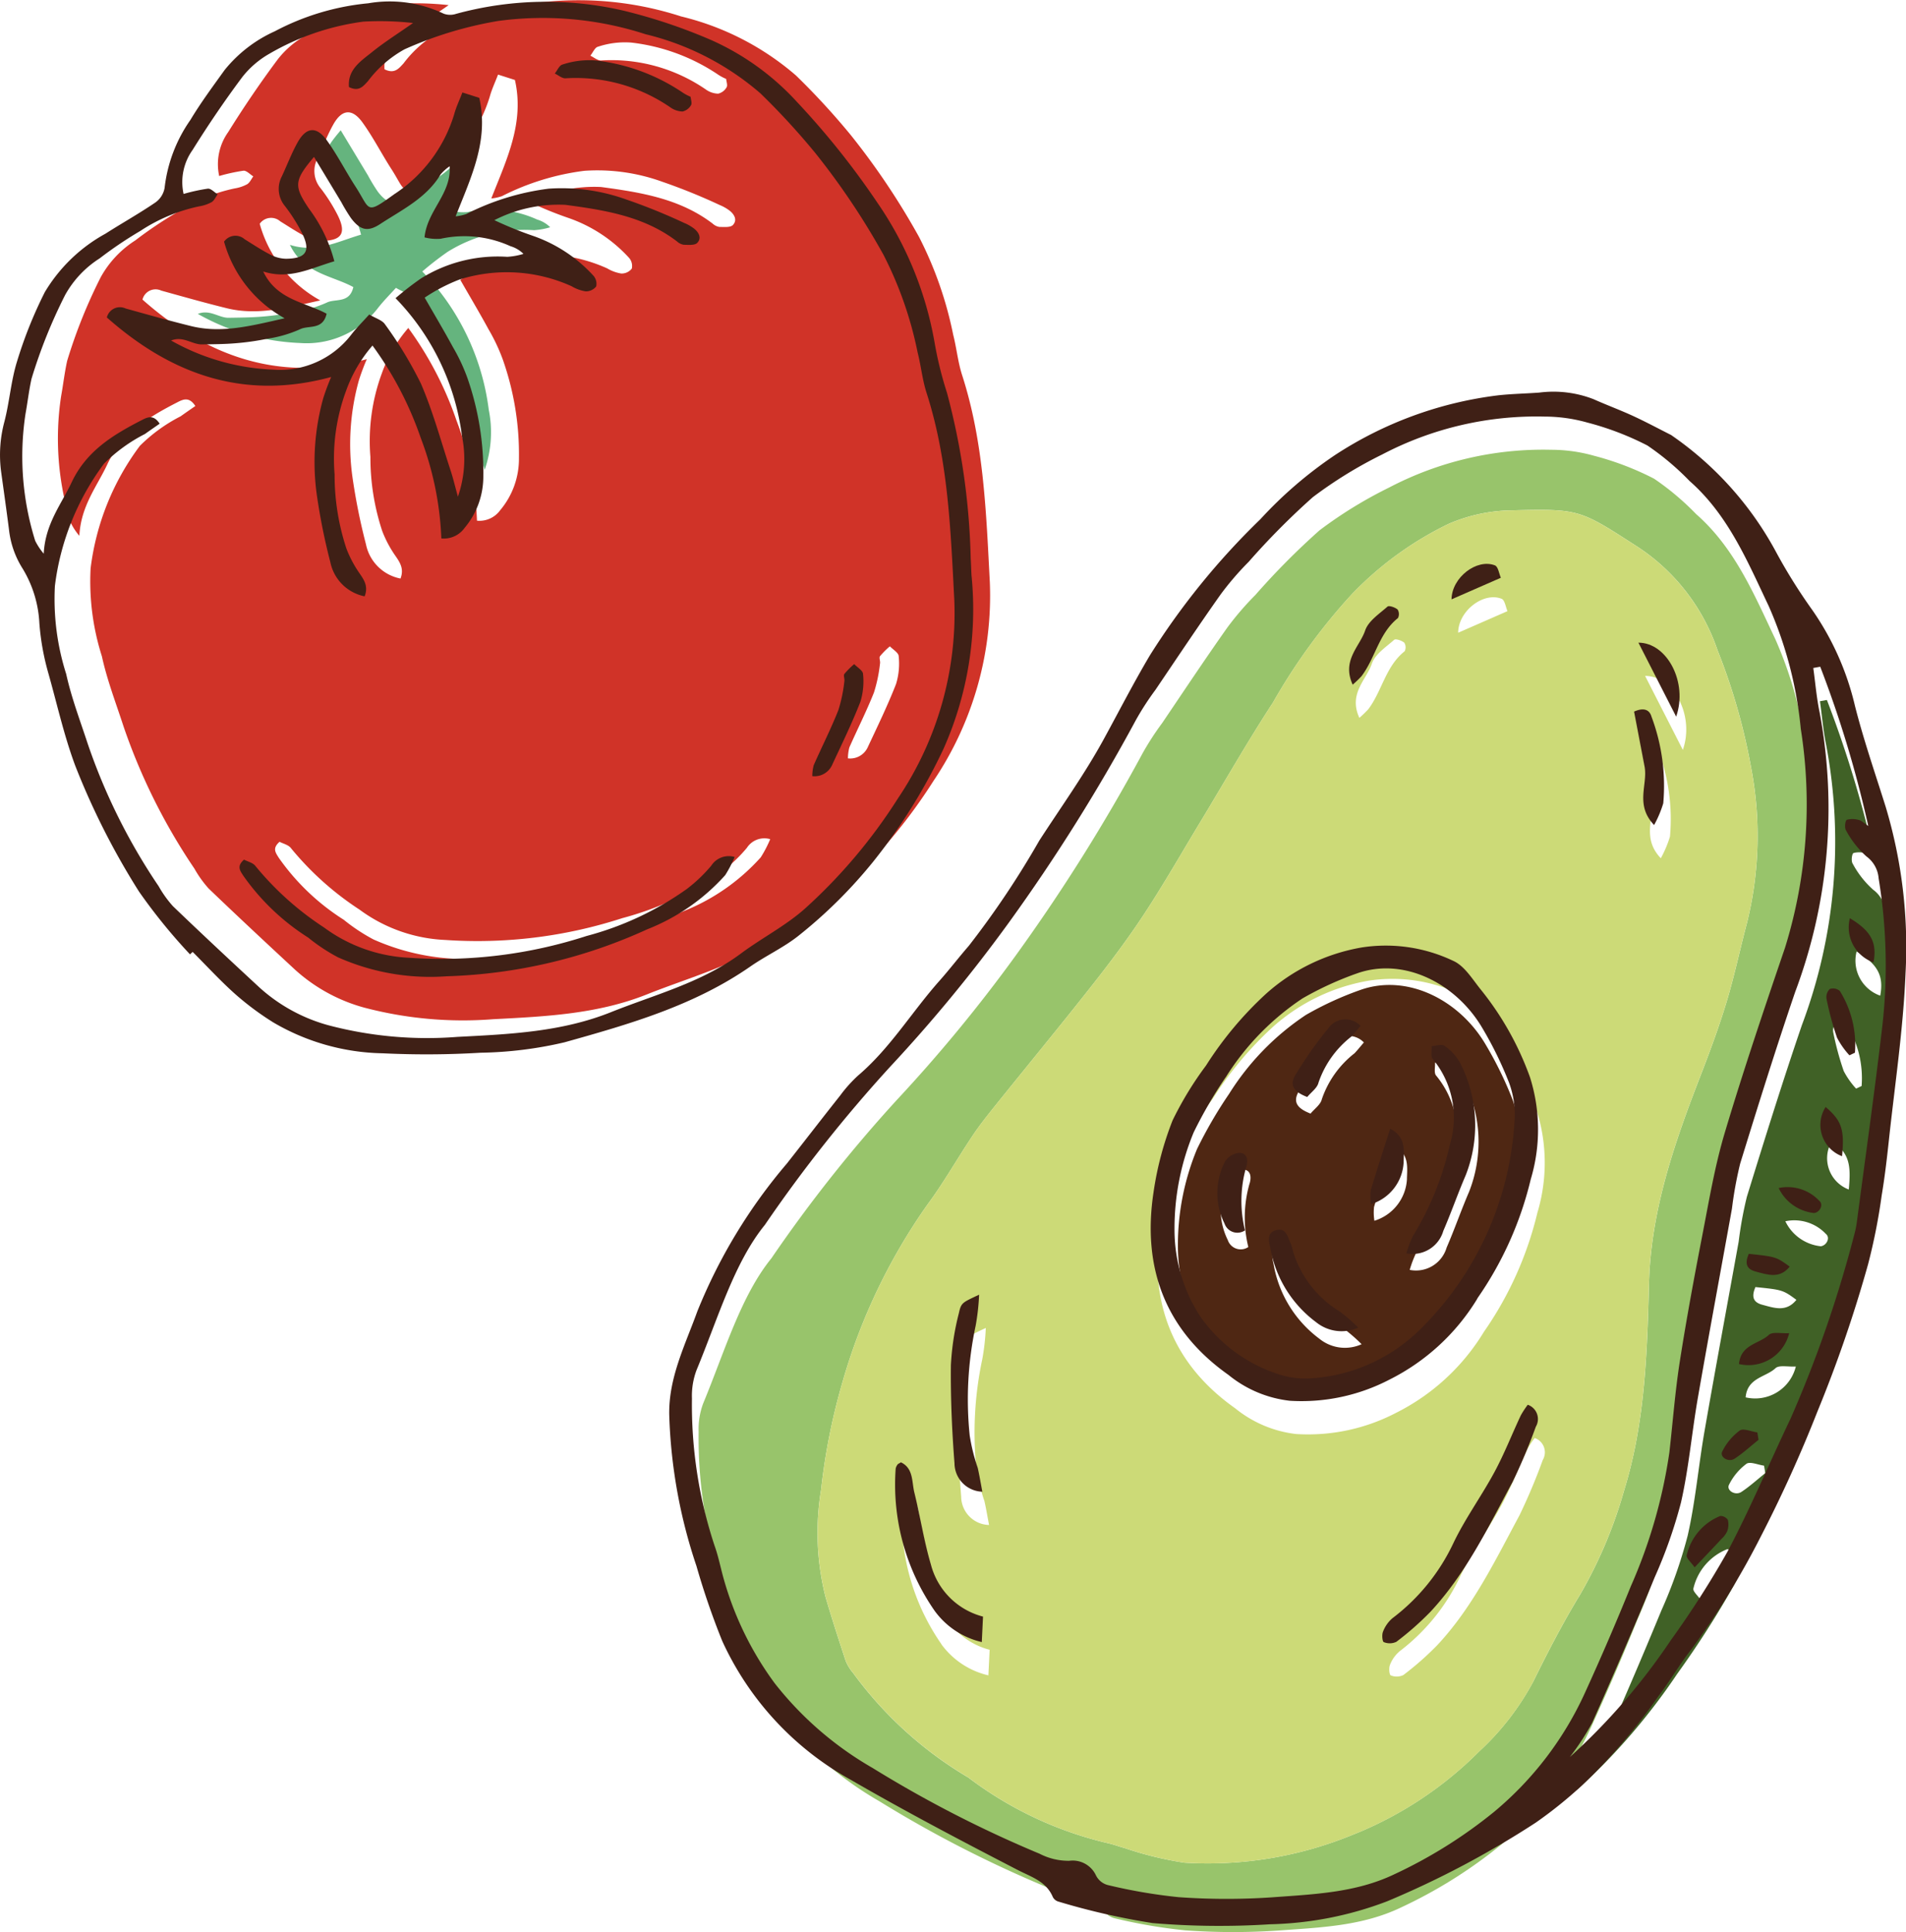 <svg id="type_illust01" xmlns="http://www.w3.org/2000/svg" xmlns:xlink="http://www.w3.org/1999/xlink" width="116.166" height="117.701" viewBox="0 0 116.166 117.701">
  <defs>
    <clipPath id="clip-path">
      <rect id="Rectangle_4714" data-name="Rectangle 4714" width="116.166" height="117.701" fill="none"/>
    </clipPath>
  </defs>
  <g id="Group_5482" data-name="Group 5482" clip-path="url(#clip-path)">
    <path id="Path_17987" data-name="Path 17987" d="M12.964,24.727c-.368-.563-.73-.406-1.078-.225C10.134,25.4,8.5,26.38,7.6,28.3c-.63,1.341-1.605,2.522-1.7,4.343a3.845,3.845,0,0,1-.52-.787,17.184,17.184,0,0,1-.591-7.722c.13-.717.211-1.443.369-2.153a31.259,31.259,0,0,1,2.049-5.1,6.22,6.22,0,0,1,2.1-2.233,24.6,24.6,0,0,1,2.476-1.67,10.4,10.4,0,0,1,3.587-1.5,2.357,2.357,0,0,0,.76-.256c.161-.1.251-.314.371-.477-.2-.123-.412-.362-.6-.345a11.169,11.169,0,0,0-1.478.323A3.365,3.365,0,0,1,14.97,8.05c.949-1.523,1.961-3.013,3.035-4.451a5.664,5.664,0,0,1,1.634-1.407A15.39,15.39,0,0,1,25.374.229a18.251,18.251,0,0,1,3.034.083c-.974.684-1.77,1.183-2.494,1.768-.683.553-1.506,1.07-1.414,2.142.608.3.869-.049,1.156-.357a7.048,7.048,0,0,1,2.233-1.942A23.39,23.39,0,0,1,33.587.2,20.272,20.272,0,0,1,42.573,1a16.653,16.653,0,0,1,7,3.595,43.93,43.93,0,0,1,3.348,3.639,44.169,44.169,0,0,1,4.155,6.2,22.915,22.915,0,0,1,2.08,5.947c.209.817.289,1.671.546,2.47,1.326,4.11,1.466,8.381,1.69,12.629A20.181,20.181,0,0,1,57.96,47.57a32.387,32.387,0,0,1-5.62,6.668c-1.179,1.067-2.646,1.81-3.933,2.766-2.386,1.773-5.229,2.5-7.922,3.578-3.014,1.2-6.178,1.344-9.363,1.509a23.628,23.628,0,0,1-7.867-.708,10.312,10.312,0,0,1-4.2-2.3c-1.771-1.641-3.537-3.286-5.279-4.958a6.8,6.8,0,0,1-.864-1.209,36.425,36.425,0,0,1-4.323-8.675c-.46-1.413-1-2.813-1.315-4.258a15.017,15.017,0,0,1-.687-5.365,15.65,15.65,0,0,1,3-7.455,9.873,9.873,0,0,1,2.484-1.8c.3-.214.6-.42.9-.629m12.5,10.518c.252-.649-.078-1.053-.384-1.5a7.05,7.05,0,0,1-.727-1.4,14.279,14.279,0,0,1-.721-4.519,11.909,11.909,0,0,1,.694-5.08,8.621,8.621,0,0,1,1.616-2.772A21.158,21.158,0,0,1,28.88,25.6a19.28,19.28,0,0,1,1.255,6.121,1.558,1.558,0,0,0,1.413-.637,4.857,4.857,0,0,0,1.145-3.172,17.367,17.367,0,0,0-.979-5.993,11.221,11.221,0,0,0-.878-1.862c-.523-.964-1.085-1.906-1.717-3.007a10.7,10.7,0,0,1,2.114-1.1,9.576,9.576,0,0,1,6.838.4,2.411,2.411,0,0,0,.855.313.788.788,0,0,0,.645-.3.748.748,0,0,0-.183-.671,8.975,8.975,0,0,0-3.711-2.425,23.034,23.034,0,0,1-2.311-.941,8.58,8.58,0,0,1,4.335-.933c2.392.322,4.794.7,6.8,2.232a.786.786,0,0,0,.409.2c.282,0,.669.043.822-.116.285-.3.091-.651-.209-.883a2.689,2.689,0,0,0-.6-.338,35.544,35.544,0,0,0-3.5-1.417,11.632,11.632,0,0,0-4.746-.665,15.291,15.291,0,0,0-5.023,1.545,2.948,2.948,0,0,1-.647.14c.932-2.373,2.034-4.6,1.44-7.219l-1.028-.328c-.184.482-.381.894-.5,1.328a8.882,8.882,0,0,1-3.644,4.864c-1.77,1.278-1.442.98-2.362-.445-.6-.933-1.108-1.932-1.756-2.83-.625-.866-1.245-.813-1.767.1-.377.665-.646,1.391-.972,2.086a1.636,1.636,0,0,0,.192,1.826,10.4,10.4,0,0,1,1.04,1.647c.538,1.087.246,1.542-.977,1.555a2.146,2.146,0,0,1-.959-.252c-.541-.278-1.052-.619-1.571-.94a.843.843,0,0,0-1.25.152A7.662,7.662,0,0,0,20.583,18.3c-2.069.468-3.849.932-5.7.477-1.337-.328-2.661-.705-3.988-1.072a.821.821,0,0,0-1.147.547c3.959,3.5,8.388,5.062,13.672,3.629a13.229,13.229,0,0,0-.487,1.306,14.473,14.473,0,0,0-.381,5.924,37.269,37.269,0,0,0,.817,4.05,2.664,2.664,0,0,0,2.093,2.082M48.009,51.124a1.267,1.267,0,0,0-1.427.531A9.236,9.236,0,0,1,45.1,53.071a18.842,18.842,0,0,1-6.112,2.864A28.614,28.614,0,0,1,28.2,57.263a9.491,9.491,0,0,1-5.222-1.847,18.35,18.35,0,0,1-4.171-3.733c-.145-.211-.49-.285-.705-.4-.456.4-.244.658-.048.974a13.91,13.91,0,0,0,3.961,3.776,11.112,11.112,0,0,0,1.813,1.2,13.821,13.821,0,0,0,6.623,1.156,31.608,31.608,0,0,0,12.223-2.859,12.535,12.535,0,0,0,4.756-3.3,7.29,7.29,0,0,0,.576-1.106M45.324,4.809a2.918,2.918,0,0,1-.457-.239,11.9,11.9,0,0,0-5.335-1.976,5.178,5.178,0,0,0-2.024.253c-.186.041-.311.356-.464.546.22.1.449.307.66.29a10.167,10.167,0,0,1,6.4,1.783,1.342,1.342,0,0,0,.732.24.811.811,0,0,0,.512-.387c.075-.122-.012-.345-.026-.51M52.742,46.2a1.175,1.175,0,0,0,1.2-.658c.6-1.283,1.22-2.556,1.734-3.872a4.223,4.223,0,0,0,.16-1.7c-.011-.206-.348-.4-.537-.595a4.8,4.8,0,0,0-.6.6c-.071.1.028.3,0,.448a9.085,9.085,0,0,1-.368,1.761c-.45,1.136-1.006,2.23-1.5,3.349a2.625,2.625,0,0,0-.087.665" transform="translate(-1.064 0)" fill="#d03328" fill-rule="evenodd"/>
    <path id="Path_17988" data-name="Path 17988" d="M29.394,18.948a14.715,14.715,0,0,1,4.049,8.424,6.948,6.948,0,0,1-.252,3.664c-.185-.668-.293-1.134-.443-1.588-.584-1.773-1.071-3.588-1.809-5.294a24.343,24.343,0,0,0-2.192-3.611c-.168-.255-.562-.36-.962-.6-.4.442-.787.828-1.119,1.26a5.473,5.473,0,0,1-4.731,2.1,13.73,13.73,0,0,1-6.224-1.774c.738-.293,1.28.247,1.877.237.685-.012,1.371-.014,2.053-.071a15.727,15.727,0,0,0,1.932-.274,7.635,7.635,0,0,0,1.975-.569c.527-.279,1.406.073,1.641-.956-1.3-.705-3.034-.827-3.864-2.572,1.615.516,2.888-.2,4.334-.622a9.141,9.141,0,0,0-1.539-3.195c-.926-1.381-.931-1.712.3-3.163.571.945,1.118,1.851,1.664,2.757a10.846,10.846,0,0,0,.594.978c.552.725,1.008.856,1.773.355,1.333-.874,2.817-1.578,3.687-3.028a2.777,2.777,0,0,1,.547-.493c.118,1.683-1.368,2.691-1.529,4.332a2.951,2.951,0,0,0,.985.084,6.788,6.788,0,0,1,4.254.454,1.873,1.873,0,0,1,.791.468,4.271,4.271,0,0,1-.99.179,8.841,8.841,0,0,0-5.264,1.322,18.937,18.937,0,0,0-1.539,1.194" transform="translate(-3.654 -2.407)" fill="#65b47e" fill-rule="evenodd"/>
    <path id="Path_17989" data-name="Path 17989" d="M11.577,58.168a34.152,34.152,0,0,1-3.108-3.826,45.068,45.068,0,0,1-3.888-7.677c-.7-1.883-1.118-3.812-1.662-5.718A15.176,15.176,0,0,1,2.4,38a7.068,7.068,0,0,0-1.028-3.341,5.549,5.549,0,0,1-.823-2.354C.4,31.135.233,29.964.072,28.794a7.784,7.784,0,0,1,.194-3.063c.314-1.206.4-2.478.767-3.662a26.421,26.421,0,0,1,1.7-4.244A9.792,9.792,0,0,1,6.43,14.266c1-.638,2.039-1.219,3.02-1.886a1.375,1.375,0,0,0,.582-.9,8.972,8.972,0,0,1,1.575-4.146c.63-1.05,1.366-2.038,2.081-3.035a8.3,8.3,0,0,1,3.065-2.364A15.212,15.212,0,0,1,22.445.231a7.648,7.648,0,0,1,4.6.635A1.145,1.145,0,0,0,27.8.874,20.83,20.83,0,0,1,38.053.692a33.111,33.111,0,0,1,5.329,1.795,15.728,15.728,0,0,1,5.182,3.744,48.657,48.657,0,0,1,4.93,6.178,21.5,21.5,0,0,1,3.457,8.435,22.509,22.509,0,0,0,.766,3.119,42.652,42.652,0,0,1,1.445,10.094c.023.341.028.682.049,1.022a20.869,20.869,0,0,1-1.7,10.557,34.3,34.3,0,0,1-4.238,6.821,29.144,29.144,0,0,1-4.643,4.61c-.9.705-1.961,1.193-2.9,1.846C42.292,61.3,38.34,62.429,34.4,63.531a23.95,23.95,0,0,1-5.108.633,54.99,54.99,0,0,1-5.962.035,13.625,13.625,0,0,1-6.674-1.882,17.44,17.44,0,0,1-2.3-1.707c-.915-.813-1.746-1.721-2.613-2.588l-.161.146M9.73,25.843c-.3.21-.6.415-.9.629a9.876,9.876,0,0,0-2.484,1.8,15.653,15.653,0,0,0-3,7.454,15.034,15.034,0,0,0,.688,5.365c.318,1.446.853,2.846,1.315,4.258a36.408,36.408,0,0,0,4.322,8.675,6.818,6.818,0,0,0,.865,1.209c1.741,1.672,3.507,3.318,5.279,4.958a10.312,10.312,0,0,0,4.2,2.3,23.605,23.605,0,0,0,7.867.708c3.186-.164,6.35-.3,9.364-1.509,2.693-1.077,5.536-1.8,7.921-3.577,1.288-.957,2.754-1.7,3.934-2.766a32.412,32.412,0,0,0,5.62-6.668A20.18,20.18,0,0,0,58.163,36.6c-.224-4.248-.365-8.52-1.69-12.63-.258-.8-.338-1.653-.547-2.47a22.908,22.908,0,0,0-2.08-5.946,44.244,44.244,0,0,0-4.155-6.2,43.8,43.8,0,0,0-3.348-3.638,16.668,16.668,0,0,0-7-3.6,20.276,20.276,0,0,0-8.987-.807,23.4,23.4,0,0,0-5.7,1.726,7.042,7.042,0,0,0-2.232,1.942c-.287.308-.548.661-1.156.357C21.174,4.266,22,3.748,22.68,3.2c.724-.586,1.519-1.084,2.494-1.768a18.178,18.178,0,0,0-3.034-.083,15.4,15.4,0,0,0-5.734,1.963,5.645,5.645,0,0,0-1.634,1.407c-1.074,1.438-2.087,2.928-3.036,4.45a3.366,3.366,0,0,0-.547,2.677,11.136,11.136,0,0,1,1.478-.322c.188-.018.4.223.6.345-.121.164-.21.381-.371.478a2.381,2.381,0,0,1-.76.255,10.39,10.39,0,0,0-3.587,1.5,24.471,24.471,0,0,0-2.476,1.67A6.22,6.22,0,0,0,3.971,18a31.379,31.379,0,0,0-2.048,5.1c-.159.71-.239,1.437-.37,2.153a17.2,17.2,0,0,0,.592,7.722,3.888,3.888,0,0,0,.52.787c.094-1.823,1.068-3,1.7-4.344.906-1.923,2.535-2.9,4.287-3.8.349-.18.711-.338,1.079.225" transform="translate(0 -0.031)" fill="#3f2016" fill-rule="evenodd"/>
    <path id="Path_17990" data-name="Path 17990" d="M24.2,38.036a2.666,2.666,0,0,1-2.093-2.082,37.427,37.427,0,0,1-.817-4.05,14.47,14.47,0,0,1,.381-5.923,13.118,13.118,0,0,1,.487-1.307c-5.285,1.434-9.713-.129-13.672-3.628A.821.821,0,0,1,9.633,20.5c1.327.367,2.651.744,3.988,1.072,1.853.456,3.633-.008,5.7-.477a7.661,7.661,0,0,1-3.691-4.666.844.844,0,0,1,1.25-.151c.519.322,1.029.662,1.571.94a2.146,2.146,0,0,0,.959.252c1.222-.013,1.515-.468.977-1.555a10.4,10.4,0,0,0-1.04-1.647,1.636,1.636,0,0,1-.192-1.826c.325-.694.595-1.42.972-2.086.521-.916,1.141-.969,1.767-.1.648.9,1.153,1.9,1.756,2.83.919,1.425.592,1.723,2.362.445a8.882,8.882,0,0,0,3.644-4.864c.117-.435.315-.846.5-1.328l1.028.328c.594,2.62-.507,4.846-1.44,7.219a2.948,2.948,0,0,0,.647-.14A15.273,15.273,0,0,1,35.415,13.2a11.644,11.644,0,0,1,4.746.665,35.74,35.74,0,0,1,3.5,1.417,2.689,2.689,0,0,1,.6.338c.3.232.495.585.209.883-.152.159-.54.12-.821.115a.785.785,0,0,1-.409-.2c-2.006-1.537-4.409-1.912-6.8-2.232a8.578,8.578,0,0,0-4.335.933,23.034,23.034,0,0,0,2.311.941,8.98,8.98,0,0,1,3.711,2.425.748.748,0,0,1,.183.671.789.789,0,0,1-.645.3,2.411,2.411,0,0,1-.855-.313,9.582,9.582,0,0,0-6.839-.405,10.77,10.77,0,0,0-2.114,1.1c.632,1.1,1.194,2.043,1.717,3.006a11.258,11.258,0,0,1,.878,1.863,17.386,17.386,0,0,1,.979,5.993,4.857,4.857,0,0,1-1.145,3.172,1.558,1.558,0,0,1-1.413.637,19.3,19.3,0,0,0-1.255-6.121,21.18,21.18,0,0,0-2.941-5.63,8.613,8.613,0,0,0-1.616,2.772,11.908,11.908,0,0,0-.694,5.08,14.282,14.282,0,0,0,.721,4.519,7.031,7.031,0,0,0,.727,1.4c.306.449.635.853.384,1.5m1.886-18.161a18.937,18.937,0,0,1,1.539-1.194,8.841,8.841,0,0,1,5.264-1.322,4.272,4.272,0,0,0,.99-.179,1.873,1.873,0,0,0-.791-.468,6.788,6.788,0,0,0-4.254-.454,2.951,2.951,0,0,1-.985-.084c.161-1.641,1.648-2.649,1.529-4.332a2.777,2.777,0,0,0-.547.493c-.869,1.45-2.354,2.154-3.687,3.028-.764.5-1.221.371-1.773-.355a10.845,10.845,0,0,1-.594-.978c-.546-.906-1.093-1.811-1.664-2.757-1.233,1.451-1.229,1.782-.3,3.163a9.141,9.141,0,0,1,1.539,3.195c-1.447.421-2.72,1.137-4.334.622.83,1.744,2.567,1.866,3.864,2.572-.235,1.029-1.114.678-1.641.956a7.635,7.635,0,0,1-1.975.569,15.727,15.727,0,0,1-1.932.274c-.681.058-1.368.06-2.053.071-.6.01-1.139-.53-1.877-.237a13.73,13.73,0,0,0,6.224,1.774,5.473,5.473,0,0,0,4.731-2.1c.332-.432.723-.818,1.119-1.26.4.24.794.345.962.6A24.343,24.343,0,0,1,27.63,25.08c.737,1.707,1.225,3.522,1.809,5.294.15.454.258.92.443,1.588a6.948,6.948,0,0,0,.252-3.664,14.715,14.715,0,0,0-4.049-8.424" transform="translate(-1.974 -1.706)" fill="#3f2016" fill-rule="evenodd"/>
    <path id="Path_17991" data-name="Path 17991" d="M49.2,68.02a7.3,7.3,0,0,1-.576,1.107,12.538,12.538,0,0,1-4.756,3.3,31.615,31.615,0,0,1-12.222,2.86,13.831,13.831,0,0,1-6.623-1.156,11.056,11.056,0,0,1-1.813-1.2,13.935,13.935,0,0,1-3.961-3.777c-.2-.315-.407-.571.048-.974.216.118.56.192.705.4a18.36,18.36,0,0,0,4.17,3.733,9.49,9.49,0,0,0,5.223,1.848,28.615,28.615,0,0,0,10.78-1.329,18.831,18.831,0,0,0,6.111-2.864,9.21,9.21,0,0,0,1.486-1.416A1.267,1.267,0,0,1,49.2,68.02" transform="translate(-4.425 -15.811)" fill="#3f2016" fill-rule="evenodd"/>
    <path id="Path_17992" data-name="Path 17992" d="M52.339,7c.014.165.1.388.026.51a.813.813,0,0,1-.513.387,1.342,1.342,0,0,1-.731-.24,10.168,10.168,0,0,0-6.4-1.783c-.211.017-.44-.188-.66-.29.153-.19.278-.5.463-.546a5.184,5.184,0,0,1,2.024-.253,11.9,11.9,0,0,1,5.334,1.976A2.966,2.966,0,0,0,52.339,7" transform="translate(-10.248 -1.104)" fill="#3f2016" fill-rule="evenodd"/>
    <path id="Path_17993" data-name="Path 17993" d="M64.513,59.543a2.625,2.625,0,0,1,.087-.665c.494-1.119,1.05-2.213,1.5-3.349a9.027,9.027,0,0,0,.368-1.761c.028-.147-.071-.351,0-.448a4.8,4.8,0,0,1,.6-.6c.189.2.526.388.537.595a4.223,4.223,0,0,1-.16,1.7c-.513,1.315-1.138,2.588-1.734,3.872a1.175,1.175,0,0,1-1.2.658" transform="translate(-15.006 -12.262)" fill="#3f2016" fill-rule="evenodd"/>
    <path id="Path_17994" data-name="Path 17994" d="M59.93,84.946a87.111,87.111,0,0,1,7.638-9.636,92.3,92.3,0,0,0,7.257-8.814A110.781,110.781,0,0,0,82.54,54.2a17.024,17.024,0,0,1,1.193-1.842c1.314-1.942,2.611-3.893,3.964-5.808a17.827,17.827,0,0,1,1.715-1.994,44.79,44.79,0,0,1,3.915-3.944,26.234,26.234,0,0,1,4.228-2.6,20.239,20.239,0,0,1,9.89-2.307,9.616,9.616,0,0,1,2.6.361,17.723,17.723,0,0,1,3.671,1.4,16.35,16.35,0,0,1,2.568,2.161c2.354,2.067,3.529,4.884,4.825,7.62a24.139,24.139,0,0,1,1.955,7.48,29.48,29.48,0,0,1-.957,13.326c-1.275,3.748-2.545,7.5-3.679,11.292-.613,2.053-.967,4.187-1.377,6.3-.493,2.542-.968,5.09-1.364,7.649-.283,1.828-.423,3.677-.632,5.518a31.278,31.278,0,0,1-2.348,8.149q-1.318,3.263-2.786,6.468a20.444,20.444,0,0,1-5.558,7.284,29.068,29.068,0,0,1-6.079,3.8c-2.357,1.13-4.922,1.215-7.446,1.4a40.922,40.922,0,0,1-5.706-.011,32.4,32.4,0,0,1-4.311-.739,1.127,1.127,0,0,1-.708-.575,1.566,1.566,0,0,0-1.637-.9,3.853,3.853,0,0,1-1.806-.431A72.361,72.361,0,0,1,66.5,118.038a20.645,20.645,0,0,1-5.969-5.16,19.666,19.666,0,0,1-3.2-6.693c-.147-.568-.275-1.145-.471-1.7a27.33,27.33,0,0,1-1.375-8.954,4.452,4.452,0,0,1,.275-1.723c1.325-3.2,2.3-6.564,4.174-8.865M71.9,116.577a22.6,22.6,0,0,0,8.558,4.023c.333.076.653.2.985.289a21.207,21.207,0,0,0,3.649.892,23.235,23.235,0,0,0,10.182-1.671A22.691,22.691,0,0,0,103.058,115a16.089,16.089,0,0,0,3.3-4.261c.887-1.8,1.808-3.583,2.85-5.29a27.63,27.63,0,0,0,2.679-6.333c1.275-4.11,1.41-8.37,1.52-12.615.117-4.444,1.539-8.527,3.114-12.594.581-1.5,1.143-3.007,1.608-4.543.482-1.589.823-3.221,1.249-4.827a22.036,22.036,0,0,0,.256-9.454,36.956,36.956,0,0,0-2.052-7.174,12.222,12.222,0,0,0-4.8-6.248c-3.584-2.306-3.552-2.374-7.741-2.266a10.016,10.016,0,0,0-3.843.821A20.6,20.6,0,0,0,95.3,44.5a36.253,36.253,0,0,0-4.808,6.6c-1.547,2.368-2.948,4.831-4.413,7.251-1.14,1.882-2.229,3.795-3.436,5.631-.991,1.509-2.082,2.958-3.2,4.377-1.932,2.454-3.921,4.863-5.879,7.3-.486.605-.972,1.215-1.4,1.859-.922,1.377-1.738,2.829-2.723,4.157a35.769,35.769,0,0,0-5.175,10.783,38.355,38.355,0,0,0-1.318,6.6,15.968,15.968,0,0,0,.274,6.548c.381,1.3.8,2.589,1.223,3.875a2.744,2.744,0,0,0,.457.747,23.452,23.452,0,0,0,7,6.353" transform="translate(-12.905 -8.304)" fill="#98c46b" fill-rule="evenodd"/>
    <path id="Path_17995" data-name="Path 17995" d="M140.466,55.566a67.845,67.845,0,0,1,2.928,9.7c-.311-.207-.423-.332-.553-.357a1.4,1.4,0,0,0-.751-.018c-.1.042-.154.488-.056.638a5.8,5.8,0,0,0,1.249,1.595,1.818,1.818,0,0,1,.743,1.338,32.709,32.709,0,0,1,.2,9.212c-.459,3.886-1,7.762-1.517,11.641a5.823,5.823,0,0,1-.17.86,73.886,73.886,0,0,1-3.883,11.206c-1.285,2.69-2.436,5.445-3.829,8.075a57.985,57.985,0,0,1-3.48,5.437,38.436,38.436,0,0,1-6.145,7.1,15.194,15.194,0,0,0,1.361-2.08q1.975-4.411,3.818-8.882a28.965,28.965,0,0,0,1.6-4.552c.476-2.092.658-4.248,1.027-6.366.671-3.849,1.385-7.691,2.08-11.536a23.493,23.493,0,0,1,.5-2.74c1.08-3.5,2.172-7,3.354-10.46a31.781,31.781,0,0,0,1.49-17.017c-.186-.894-.262-1.81-.388-2.717l.423-.076m1.781,23.677.335-.159a6.209,6.209,0,0,0-.922-3.761.631.631,0,0,0-.61-.12.683.683,0,0,0-.2.6,18.089,18.089,0,0,0,.641,2.368,4.971,4.971,0,0,0,.756,1.074m-9.434,31.193c.655-.691,1.156-1.213,1.649-1.745a1.391,1.391,0,0,0,.339-.466,1.19,1.19,0,0,0,.037-.682.558.558,0,0,0-.461-.238,3.4,3.4,0,0,0-2.054,2.42c.016.193.246.368.49.711m2.7-12.386a2.552,2.552,0,0,0,3.059-1.88c-.48.028-1.018-.1-1.236.1-.59.558-1.718.573-1.823,1.78M141.8,85.39c.162-1.639-.025-2.167-1-3a2.035,2.035,0,0,0,1,3m.477-14.5a2.261,2.261,0,0,0,1.441,2.691c.223-1.2-.139-1.91-1.441-2.691m-5.566,31.778c-.025-.152-.049-.3-.074-.454-.366-.049-.853-.269-1.074-.113a3.554,3.554,0,0,0-1.064,1.279c-.17.34.38.681.756.434.514-.338.973-.76,1.456-1.146m-.6-11.331c-.256.592-.132.929.419,1.075.727.194,1.462.468,2.078-.3-.813-.6-.866-.615-2.5-.778m1.827-4.009a2.709,2.709,0,0,0,2.161,1.523c.365-.051.589-.529.309-.751a2.64,2.64,0,0,0-2.469-.772" transform="translate(-29.122 -12.924)" fill="#406126" fill-rule="evenodd"/>
    <path id="Path_17996" data-name="Path 17996" d="M108.555,111.852c.887-1.8,1.809-3.583,2.85-5.29a27.633,27.633,0,0,0,2.68-6.333c1.275-4.111,1.409-8.37,1.519-12.615.117-4.444,1.539-8.527,3.114-12.594.581-1.5,1.143-3.007,1.609-4.543.481-1.589.822-3.221,1.249-4.827a22.024,22.024,0,0,0,.256-9.454,37.063,37.063,0,0,0-2.052-7.174,12.233,12.233,0,0,0-4.8-6.248c-3.585-2.306-3.554-2.374-7.742-2.266a10.013,10.013,0,0,0-3.843.821A20.609,20.609,0,0,0,97.5,45.607a36.289,36.289,0,0,0-4.808,6.6c-1.547,2.368-2.948,4.831-4.413,7.251-1.14,1.882-2.229,3.795-3.435,5.631-.991,1.509-2.083,2.958-3.2,4.377-1.932,2.454-3.921,4.863-5.879,7.3-.487.605-.972,1.215-1.4,1.859-.922,1.377-1.738,2.828-2.722,4.157a35.751,35.751,0,0,0-5.175,10.783,38.283,38.283,0,0,0-1.318,6.6,15.99,15.99,0,0,0,.273,6.547c.381,1.3.8,2.59,1.224,3.876a2.76,2.76,0,0,0,.457.747,23.474,23.474,0,0,0,7,6.353,22.6,22.6,0,0,0,8.559,4.023c.333.076.654.2.985.289a21.2,21.2,0,0,0,3.648.892,23.238,23.238,0,0,0,10.183-1.671,22.687,22.687,0,0,0,7.783-5.109,16.086,16.086,0,0,0,3.3-4.261m-8.177-1.822a12.311,12.311,0,0,0,3.731-4.611c.718-1.491,1.709-2.847,2.5-4.309.6-1.111,1.061-2.3,1.6-3.443a5.659,5.659,0,0,1,.424-.646.921.921,0,0,1,.493,1.339,35.939,35.939,0,0,1-1.419,3.37c-1.48,2.75-2.844,5.585-5,7.9a18.262,18.262,0,0,1-2.08,1.833.942.942,0,0,1-.766.018c-.088-.031-.127-.45-.049-.633a2.029,2.029,0,0,1,.574-.82M94.119,96.78a7.192,7.192,0,0,1-3.736-1.573c-3.863-2.729-5.267-6.534-4.569-11.128A19.517,19.517,0,0,1,86.972,79.7a20.855,20.855,0,0,1,2.044-3.344,21.8,21.8,0,0,1,3.656-4.37,11.729,11.729,0,0,1,5.848-2.826,9.56,9.56,0,0,1,5.558.816c.7.308,1.18,1.135,1.7,1.772a18.4,18.4,0,0,1,2.987,5.33,10.558,10.558,0,0,1,.042,6.209,21.362,21.362,0,0,1-3.26,7.263,13.145,13.145,0,0,1-5.362,4.94,11.592,11.592,0,0,1-6.072,1.288M72.48,109.575a13.478,13.478,0,0,1-2.38-8.666.6.6,0,0,1,.12-.256c.021-.035.074-.048.2-.129.771.364.658,1.188.819,1.84.36,1.459.586,2.955,1.01,4.394a4.429,4.429,0,0,0,3.172,3.164c-.025.538-.048.988-.076,1.558a4.919,4.919,0,0,1-2.869-1.9m34.145-63.688c.2.078.254.513.361.755l-3.006,1.315c.015-1.34,1.549-2.5,2.644-2.07M75.187,90.315a13.645,13.645,0,0,1-.216,1.914,21.5,21.5,0,0,0-.357,6.666,11.423,11.423,0,0,0,.49,1.97c.1.435.172.88.282,1.454a1.744,1.744,0,0,1-1.7-1.731c-.157-1.985-.243-3.982-.221-5.973a15.789,15.789,0,0,1,.486-3.165c.144-.665.216-.648,1.234-1.134M116.327,61.7c-1.184-1.242-.372-2.463-.581-3.561l-.64-3.349c.569-.253.933-.136,1.061.307a11.992,11.992,0,0,1,.719,5.281,6.8,6.8,0,0,1-.559,1.322m1.343-6.6-2.3-4.507c1.75,0,3.027,2.427,2.3,4.507M98.492,52.63a6.207,6.207,0,0,1-.537.517c-.679-1.48.425-2.31.761-3.3.195-.577.859-1.011,1.361-1.454.091-.082.46.045.615.175a.533.533,0,0,1,.022.523c-1.163.921-1.377,2.43-2.222,3.541" transform="translate(-15.105 -9.415)" fill="#ccda77" fill-rule="evenodd"/>
    <path id="Path_17997" data-name="Path 17997" d="M96.674,84.819a15.887,15.887,0,0,1,4.677-4.8,19.9,19.9,0,0,1,3.317-1.521c2.856-1.014,6.061.611,7.659,3.365a22.665,22.665,0,0,1,1.607,3.289,5.575,5.575,0,0,1,.338,2.289,19.356,19.356,0,0,1-5.782,12.776,10.4,10.4,0,0,1-6.559,2.947,5.257,5.257,0,0,1-2.282-.33,9.3,9.3,0,0,1-4.5-3.39,9.672,9.672,0,0,1-1.6-5.254,15.273,15.273,0,0,1,1.168-6.006,26.781,26.781,0,0,1,1.961-3.37m11,10.738a1.946,1.946,0,0,0,2.25-1.363c.485-1.118.883-2.273,1.366-3.393a8.312,8.312,0,0,0-.331-6.823,2.967,2.967,0,0,0-.968-1.065c-.16-.123-.513.009-.777.025.016.264-.072.616.065.777a5.609,5.609,0,0,1,1.044,5.22,18.1,18.1,0,0,1-2.239,5.547,6.6,6.6,0,0,0-.411,1.074m-2.935,4.527a9.914,9.914,0,0,0-1.127-.977,6.525,6.525,0,0,1-2.783-3.463,7.143,7.143,0,0,0-.213-.7c-.183-.373-.267-.946-.865-.8s-.455.688-.368,1.1a7.176,7.176,0,0,0,2.79,4.512,2.469,2.469,0,0,0,2.566.331m-3.109-14.05c.238-.291.614-.55.687-.876a6,6,0,0,1,1.994-2.8c.19-.2.358-.414.568-.658a1.272,1.272,0,0,0-1.98.169,23.937,23.937,0,0,0-1.919,2.707c-.5.738-.161,1.144.65,1.457M97.84,94.159a7.52,7.52,0,0,1,.06-3.815c.13-.373.135-.878-.381-.91a1.14,1.14,0,0,0-.888.522,4.153,4.153,0,0,0-.04,3.783.828.828,0,0,0,1.249.42m7.684-1.6a2.813,2.813,0,0,0,1.983-2.516c.006-.684.184-1.567-.818-2.08-.421,1.319-.818,2.532-1.186,3.753a3.226,3.226,0,0,0,.021.844" transform="translate(-21.758 -18.189)" fill="#4f2713" fill-rule="evenodd"/>
    <path id="Path_17998" data-name="Path 17998" d="M114.236,33.756a20.319,20.319,0,0,1,6.406,7.171,33.44,33.44,0,0,0,2.175,3.473,16.98,16.98,0,0,1,2.6,5.836c.527,2.078,1.233,4.113,1.876,6.162A29.662,29.662,0,0,1,128.5,66.545c-.14,3.406-.654,6.8-1.018,10.193-.12,1.117-.251,2.233-.437,3.34a36.033,36.033,0,0,1-.824,4.169,80.705,80.705,0,0,1-3.093,8.989,81.73,81.73,0,0,1-3.441,7.594,49.3,49.3,0,0,1-4.281,6.947c-.7.881-1.255,1.871-1.942,2.761a35.457,35.457,0,0,1-4.66,5.447,26.228,26.228,0,0,1-2.841,2.29,56.648,56.648,0,0,1-9.056,4.792,21.294,21.294,0,0,1-7.137,1.4,48.487,48.487,0,0,1-7.162-.073,42.881,42.881,0,0,1-5.756-1.315.548.548,0,0,1-.325-.279c-.4-.94-1.272-1.2-2.1-1.622-3.43-1.772-6.849-3.567-10.19-5.5a18.42,18.42,0,0,1-7.856-8.47,46.1,46.1,0,0,1-1.569-4.561,31.729,31.729,0,0,1-1.66-9.191c-.051-2.277.97-4.274,1.712-6.329a32.622,32.622,0,0,1,5.449-8.995c1.092-1.383,2.166-2.78,3.261-4.16a8.41,8.41,0,0,1,1.074-1.2C66.607,71.111,67.925,68.9,69.612,67c.617-.694,1.182-1.434,1.792-2.134a54.27,54.27,0,0,0,4.3-6.416c1.326-2.047,2.759-4.038,3.926-6.172.934-1.708,1.82-3.436,2.816-5.116a44.484,44.484,0,0,1,6.734-8.292,25.363,25.363,0,0,1,4.535-3.9,23.312,23.312,0,0,1,9.962-3.649c.827-.09,1.661-.105,2.492-.165a6.76,6.76,0,0,1,3.315.4c.8.357,1.629.662,2.426,1.03s1.554.776,2.33,1.167m-55.255,48.1c-1.874,2.3-2.85,5.669-4.174,8.865a4.452,4.452,0,0,0-.275,1.723,27.33,27.33,0,0,0,1.375,8.954c.2.552.324,1.129.471,1.7a19.666,19.666,0,0,0,3.2,6.693,20.645,20.645,0,0,0,5.969,5.16,72.364,72.364,0,0,0,10.171,5.221,3.853,3.853,0,0,0,1.806.431,1.566,1.566,0,0,1,1.637.9,1.127,1.127,0,0,0,.708.575,32.523,32.523,0,0,0,4.311.739,40.919,40.919,0,0,0,5.706.011c2.524-.188,5.089-.273,7.446-1.4a29.067,29.067,0,0,0,6.079-3.8,20.444,20.444,0,0,0,5.558-7.284q1.462-3.2,2.786-6.468a31.308,31.308,0,0,0,2.348-8.149c.209-1.84.348-3.69.632-5.518.4-2.559.871-5.107,1.364-7.649.411-2.11.764-4.244,1.377-6.3,1.133-3.792,2.4-7.544,3.679-11.292a29.48,29.48,0,0,0,.957-13.326,24.134,24.134,0,0,0-1.955-7.48c-1.3-2.736-2.472-5.553-4.825-7.62a16.319,16.319,0,0,0-2.569-2.161,17.7,17.7,0,0,0-3.67-1.4,9.615,9.615,0,0,0-2.6-.361,20.239,20.239,0,0,0-9.89,2.307,26.235,26.235,0,0,0-4.228,2.6,44.9,44.9,0,0,0-3.915,3.944,17.82,17.82,0,0,0-1.714,1.994C85.4,45.37,84.1,47.322,82.785,49.264a17.026,17.026,0,0,0-1.193,1.842,111.01,111.01,0,0,1-7.715,12.3,92.3,92.3,0,0,1-7.257,8.814,87.112,87.112,0,0,0-7.638,9.636m64.319-34-.423.076c.126.906.2,1.823.388,2.717a31.789,31.789,0,0,1-1.49,17.017c-1.182,3.465-2.275,6.962-3.354,10.46a23.5,23.5,0,0,0-.5,2.74c-.694,3.845-1.409,7.686-2.08,11.536-.368,2.117-.551,4.274-1.026,6.366a29.122,29.122,0,0,1-1.6,4.552q-1.844,4.467-3.818,8.882a15.194,15.194,0,0,1-1.361,2.08,38.465,38.465,0,0,0,6.145-7.1,57.986,57.986,0,0,0,3.48-5.437c1.391-2.63,2.543-5.386,3.828-8.075a73.846,73.846,0,0,0,3.884-11.207,5.823,5.823,0,0,0,.17-.86c.512-3.879,1.058-7.755,1.517-11.641a32.739,32.739,0,0,0-.2-9.212,1.822,1.822,0,0,0-.744-1.338,5.788,5.788,0,0,1-1.248-1.595c-.1-.15-.044-.6.056-.638a1.4,1.4,0,0,1,.75.018c.13.025.242.15.553.357a67.945,67.945,0,0,0-2.927-9.7" transform="translate(-12.363 -7.238)" fill="#3f2016" fill-rule="evenodd"/>
    <path id="Path_17999" data-name="Path 17999" d="M146.458,82.543a4.9,4.9,0,0,1-.756-1.074,17.925,17.925,0,0,1-.641-2.367.682.682,0,0,1,.2-.6.632.632,0,0,1,.611.12,6.208,6.208,0,0,1,.921,3.761c-.111.053-.223.107-.335.159" transform="translate(-33.739 -18.252)" fill="#3f2016" fill-rule="evenodd"/>
    <path id="Path_18000" data-name="Path 18000" d="M134.44,123.477c-.245-.342-.474-.518-.49-.711a3.4,3.4,0,0,1,2.054-2.42.558.558,0,0,1,.461.238,1.2,1.2,0,0,1-.036.682,1.4,1.4,0,0,1-.34.466c-.493.532-.995,1.054-1.649,1.745" transform="translate(-31.156 -27.992)" fill="#3f2016" fill-rule="evenodd"/>
    <path id="Path_18001" data-name="Path 18001" d="M138.112,107.711c.105-1.206,1.233-1.222,1.823-1.78.218-.2.754-.073,1.235-.1a2.551,2.551,0,0,1-3.058,1.88" transform="translate(-32.124 -24.612)" fill="#3f2016" fill-rule="evenodd"/>
    <path id="Path_18002" data-name="Path 18002" d="M145.89,90.876a2.035,2.035,0,0,1-1-3c.973.836,1.16,1.364,1,3" transform="translate(-33.622 -20.439)" fill="#3f2016" fill-rule="evenodd"/>
    <path id="Path_18003" data-name="Path 18003" d="M146.909,72.894c1.3.78,1.664,1.49,1.441,2.691a2.261,2.261,0,0,1-1.441-2.691" transform="translate(-34.164 -16.955)" fill="#3f2016" fill-rule="evenodd"/>
    <path id="Path_18004" data-name="Path 18004" d="M138.984,114.115c-.482.385-.941.808-1.455,1.146-.376.246-.926-.094-.757-.434a3.542,3.542,0,0,1,1.065-1.279c.22-.156.707.064,1.074.113.025.151.048.3.073.454" transform="translate(-31.806 -26.398)" fill="#3f2016" fill-rule="evenodd"/>
    <path id="Path_18005" data-name="Path 18005" d="M138.843,99.539c1.632.163,1.684.18,2.5.777-.616.765-1.351.491-2.078.3-.551-.147-.675-.483-.419-1.075" transform="translate(-32.265 -23.152)" fill="#3f2016" fill-rule="evenodd"/>
    <path id="Path_18006" data-name="Path 18006" d="M141.263,94.291a2.64,2.64,0,0,1,2.469.772c.28.222.057.7-.309.751a2.709,2.709,0,0,1-2.161-1.523" transform="translate(-32.857 -21.914)" fill="#3f2016" fill-rule="evenodd"/>
    <path id="Path_18007" data-name="Path 18007" d="M111.3,96.565a13.146,13.146,0,0,1-5.361,4.939,11.6,11.6,0,0,1-6.072,1.288,7.183,7.183,0,0,1-3.736-1.573c-3.864-2.729-5.267-6.534-4.57-11.127a19.515,19.515,0,0,1,1.16-4.378A20.69,20.69,0,0,1,94.76,82.37,21.749,21.749,0,0,1,98.416,78a11.725,11.725,0,0,1,5.847-2.826,9.562,9.562,0,0,1,5.559.816c.7.309,1.18,1.135,1.7,1.772a18.385,18.385,0,0,1,2.986,5.33,10.564,10.564,0,0,1,.043,6.209,21.353,21.353,0,0,1-3.261,7.264M95.968,83.072a27.07,27.07,0,0,0-1.961,3.371,15.27,15.27,0,0,0-1.167,6.006,9.657,9.657,0,0,0,1.6,5.253,9.286,9.286,0,0,0,4.5,3.39,5.247,5.247,0,0,0,2.282.33,10.4,10.4,0,0,0,6.56-2.947A19.356,19.356,0,0,0,113.565,85.7a5.565,5.565,0,0,0-.338-2.29,22.61,22.61,0,0,0-1.605-3.288c-1.6-2.754-4.8-4.38-7.66-3.366a19.989,19.989,0,0,0-3.317,1.521,15.887,15.887,0,0,0-4.677,4.8" transform="translate(-21.256 -17.456)" fill="#3f2016" fill-rule="evenodd"/>
    <path id="Path_18008" data-name="Path 18008" d="M118.648,111.518a.92.92,0,0,1,.492,1.339,35.416,35.416,0,0,1-1.419,3.37c-1.479,2.749-2.842,5.585-5,7.9a18.193,18.193,0,0,1-2.08,1.833.944.944,0,0,1-.767.018c-.087-.031-.127-.45-.048-.633a2.024,2.024,0,0,1,.574-.821,12.309,12.309,0,0,0,3.732-4.61c.718-1.491,1.709-2.848,2.495-4.309.6-1.111,1.061-2.3,1.6-3.443a5.715,5.715,0,0,1,.424-.646" transform="translate(-25.536 -25.939)" fill="#3f2016" fill-rule="evenodd"/>
    <path id="Path_18009" data-name="Path 18009" d="M76.454,125.479c-.025.537-.048.988-.075,1.558a4.925,4.925,0,0,1-2.871-1.9,13.467,13.467,0,0,1-2.378-8.666.593.593,0,0,1,.12-.256c.02-.035.074-.048.2-.129.77.364.658,1.188.818,1.84.361,1.458.586,2.955,1.011,4.394a4.426,4.426,0,0,0,3.172,3.164" transform="translate(-16.541 -27)" fill="#3f2016" fill-rule="evenodd"/>
    <path id="Path_18010" data-name="Path 18010" d="M77.439,114.782a1.745,1.745,0,0,1-1.7-1.73c-.155-1.986-.241-3.983-.22-5.974a15.843,15.843,0,0,1,.485-3.165c.145-.664.216-.648,1.235-1.134a13.677,13.677,0,0,1-.215,1.915,21.424,21.424,0,0,0-.358,6.665,11.465,11.465,0,0,0,.489,1.969c.1.436.173.88.282,1.455" transform="translate(-17.565 -23.906)" fill="#3f2016" fill-rule="evenodd"/>
    <path id="Path_18011" data-name="Path 18011" d="M131,63.36c-1.184-1.242-.371-2.463-.581-3.561-.214-1.124-.429-2.248-.639-3.349.569-.254.932-.136,1.061.306a12.005,12.005,0,0,1,.718,5.28A6.687,6.687,0,0,1,131,63.36" transform="translate(-30.187 -13.099)" fill="#3f2016" fill-rule="evenodd"/>
    <path id="Path_18012" data-name="Path 18012" d="M107.364,52.9c-.678-1.48.426-2.31.762-3.3.195-.577.859-1.011,1.36-1.454.093-.082.46.045.616.176a.533.533,0,0,1,.022.522c-1.163.921-1.377,2.43-2.222,3.541a6.136,6.136,0,0,1-.538.517" transform="translate(-24.922 -11.191)" fill="#3f2016" fill-rule="evenodd"/>
    <path id="Path_18013" data-name="Path 18013" d="M132.424,55.526c-.833-1.63-1.549-3.031-2.3-4.507,1.75,0,3.026,2.427,2.3,4.507" transform="translate(-30.266 -11.867)" fill="#3f2016" fill-rule="evenodd"/>
    <path id="Path_18014" data-name="Path 18014" d="M118.288,45.61l-3.007,1.315c.016-1.34,1.549-2.5,2.645-2.07.2.078.254.513.361.755" transform="translate(-26.814 -10.412)" fill="#3f2016" fill-rule="evenodd"/>
    <path id="Path_18015" data-name="Path 18015" d="M111.695,95.648a6.6,6.6,0,0,1,.411-1.074,18.08,18.08,0,0,0,2.239-5.547,5.607,5.607,0,0,0-1.044-5.22c-.137-.161-.049-.513-.066-.777.265-.016.617-.148.777-.025a2.967,2.967,0,0,1,.968,1.065,8.315,8.315,0,0,1,.331,6.823c-.483,1.12-.882,2.275-1.366,3.393a1.946,1.946,0,0,1-2.25,1.363" transform="translate(-25.98 -19.295)" fill="#3f2016" fill-rule="evenodd"/>
    <path id="Path_18016" data-name="Path 18016" d="M106.222,103.588a2.47,2.47,0,0,1-2.567-.332,7.171,7.171,0,0,1-2.789-4.512c-.087-.412-.24-.951.368-1.1s.682.427.866.8c.106.216.128.473.213.7a6.53,6.53,0,0,0,2.783,3.463,9.909,9.909,0,0,1,1.127.977" transform="translate(-23.442 -22.707)" fill="#3f2016" fill-rule="evenodd"/>
    <path id="Path_18017" data-name="Path 18017" d="M103.552,85.65c-.811-.312-1.153-.718-.65-1.456a23.8,23.8,0,0,1,1.919-2.707,1.272,1.272,0,0,1,1.98-.17c-.21.246-.378.463-.568.659a6,6,0,0,0-1.994,2.8c-.073.325-.45.585-.687.876" transform="translate(-23.88 -18.82)" fill="#3f2016" fill-rule="evenodd"/>
    <path id="Path_18018" data-name="Path 18018" d="M98.366,96.243a.828.828,0,0,1-1.249-.42,4.15,4.15,0,0,1,.04-3.783,1.138,1.138,0,0,1,.888-.522c.516.032.511.537.381.91a7.5,7.5,0,0,0-.06,3.815" transform="translate(-22.487 -21.287)" fill="#3f2016" fill-rule="evenodd"/>
    <path id="Path_18019" data-name="Path 18019" d="M108.876,94.2a3.226,3.226,0,0,1-.021-.844c.368-1.22.765-2.433,1.186-3.753,1,.513.824,1.4.818,2.08a2.813,2.813,0,0,1-1.983,2.516" transform="translate(-25.313 -20.841)" fill="#3f2016" fill-rule="evenodd"/>
  </g>
</svg>
